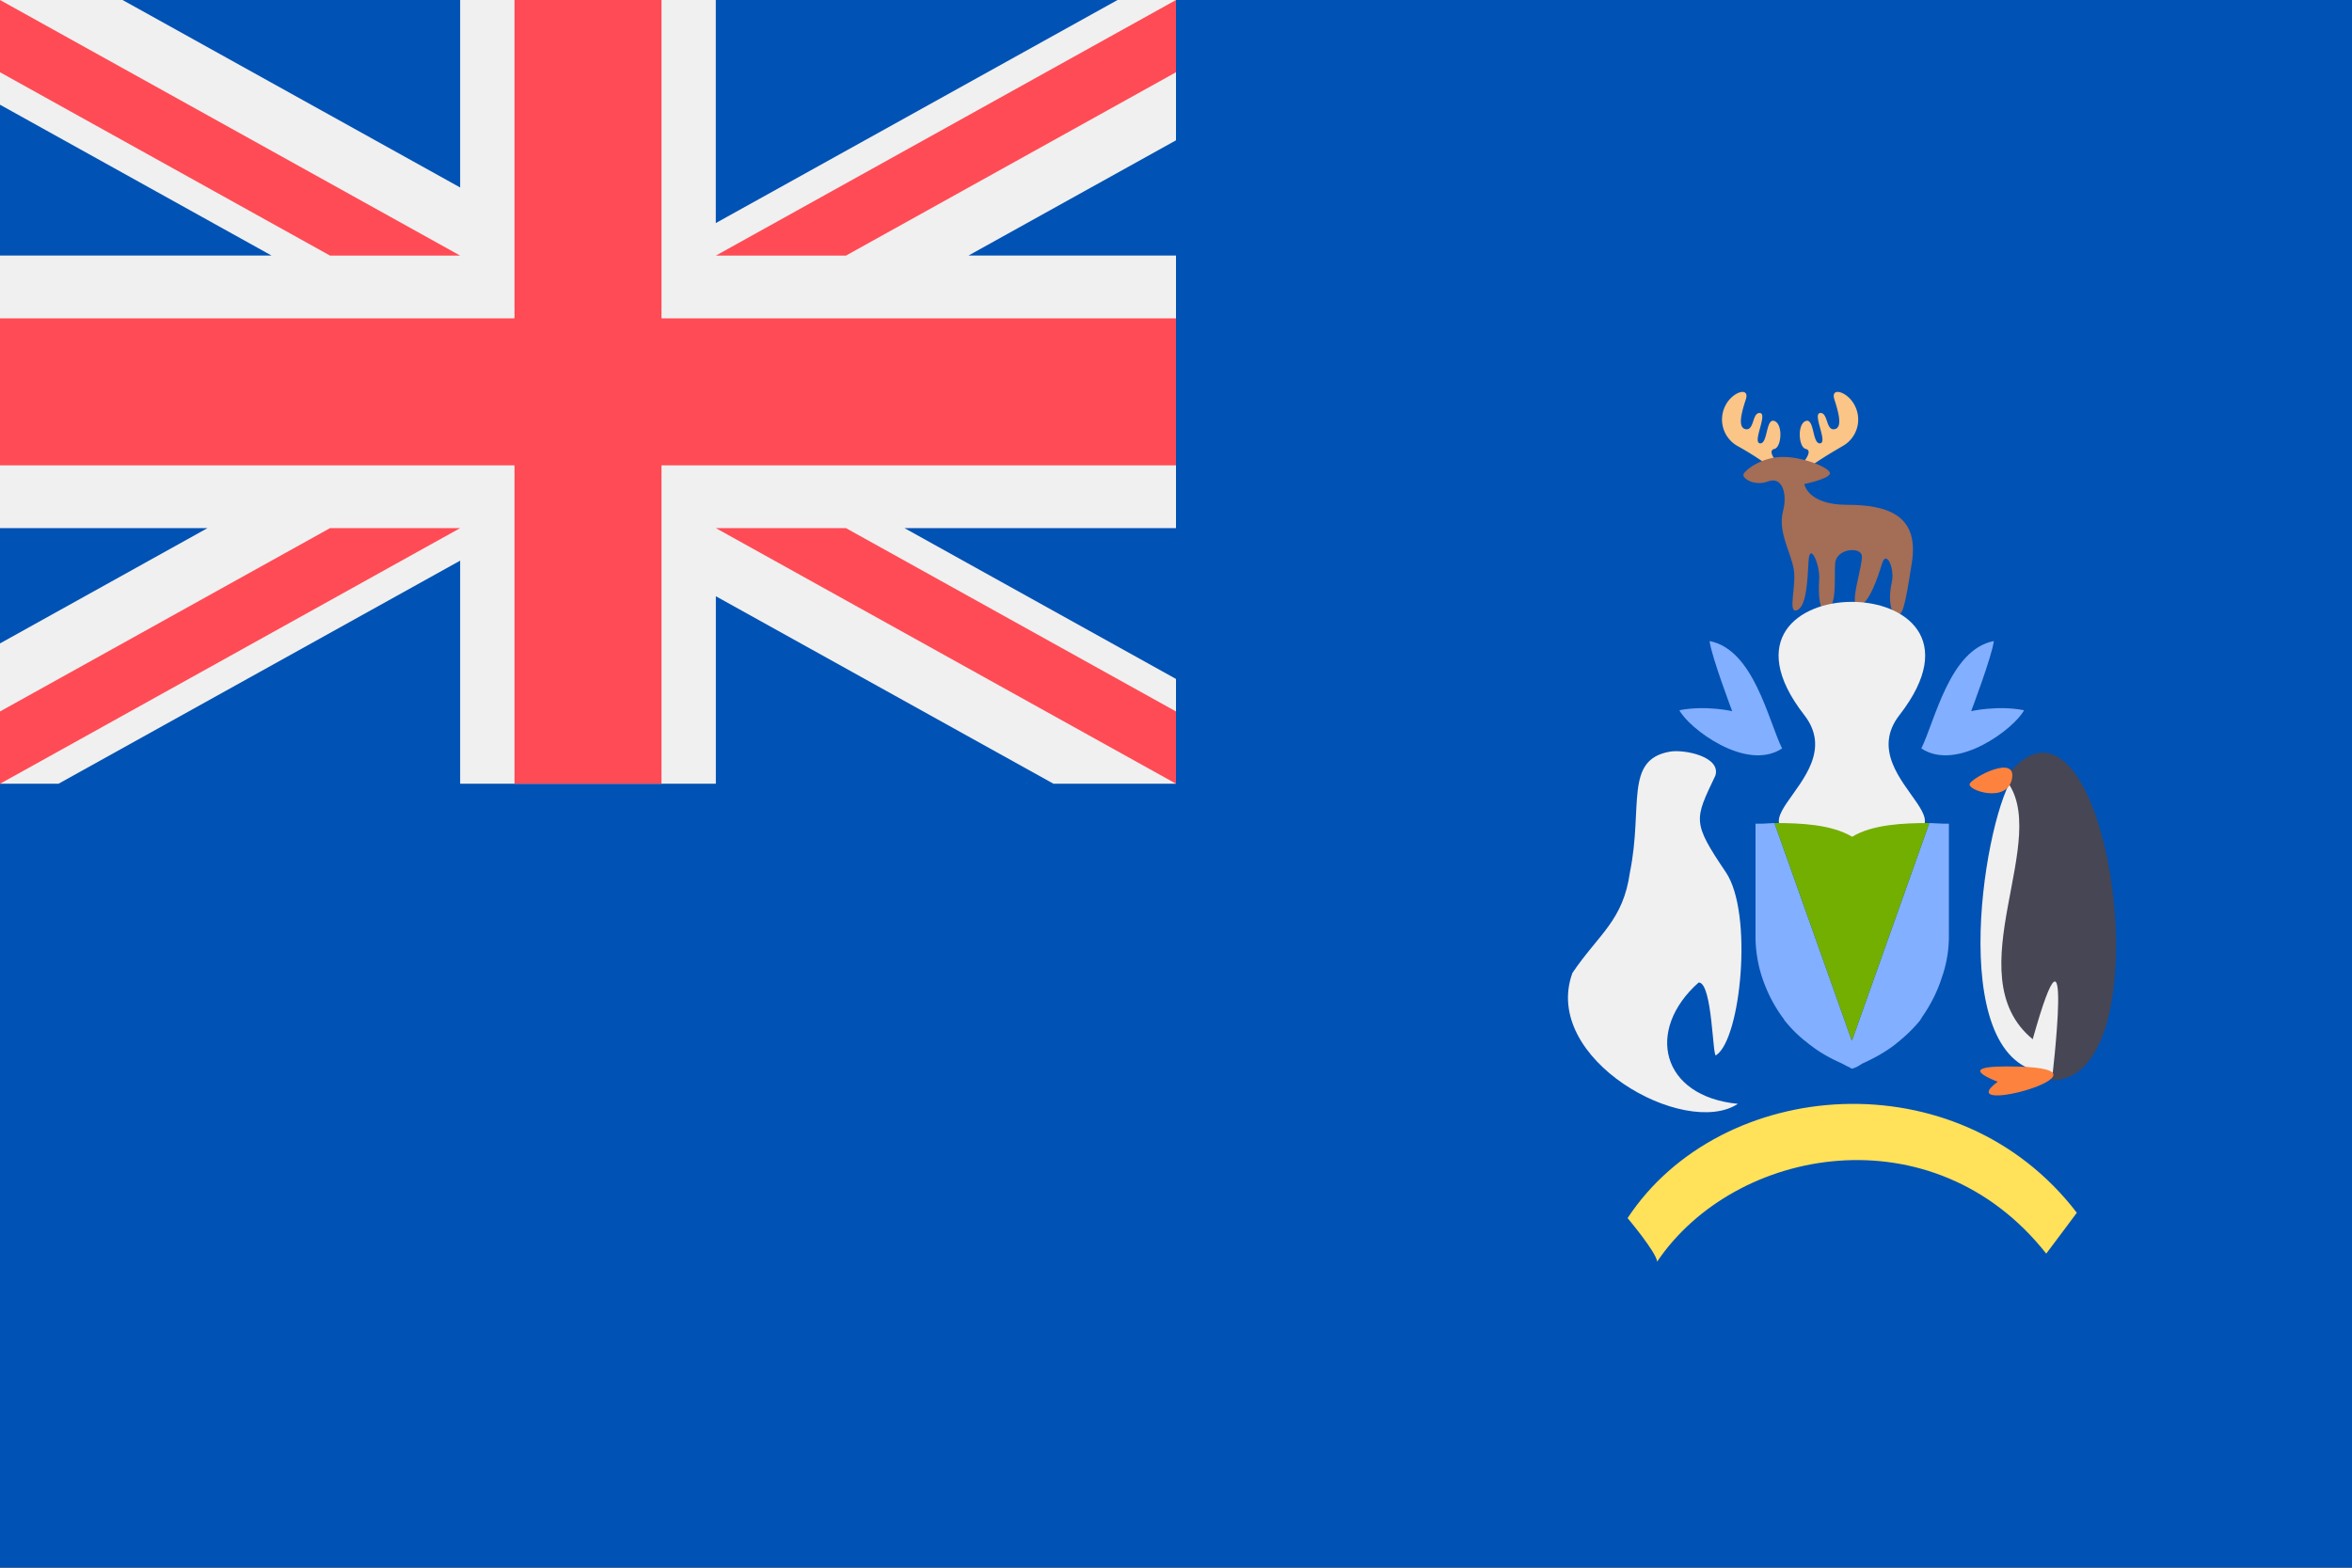 <svg xmlns="http://www.w3.org/2000/svg" width="18" height="12" fill="none" viewBox="0 0 36 24"><rect x="0" y="0" width="36" height="24" fill="#333333" stroke="none"/><g clip-path="url(#a)"><path fill="#0052B4" d="M36 0H0v23.996h36V0Z"/><path fill="#F0F0F0" d="m15.708 11.998.057-.065-.058.065Z"/><path fill="#F0F0F0" d="M18 0v2.148l-3.176 1.764H18v4.173h-4.156L18 10.394v1.604h-1.876l-5.167-2.87v2.87H7.043V8.583L.896 11.998H0V9.85l3.176-1.765H0V3.912h4.156L0 1.603V0h1.876l5.167 2.87V0h3.913v3.415L17.105 0H18Z"/><path fill="#FF4B55" d="M10.125 0h-2.25v4.874H0v2.25h7.875v4.874h2.25V7.124H18v-2.25h-7.875V0Z"/><path fill="#FF4B55" d="M10.957 8.085 18 11.998v-1.106l-5.052-2.807h-1.992ZM5.052 8.085 0 10.892v1.107l7.043-3.914H5.052ZM12.948 3.913 18 1.106V0l-7.043 3.913h1.991ZM7.043 3.913 0 0v1.106l5.052 2.807h1.991Z"/><g clip-path="url(#b)"><path fill="#FAC586" d="M27.087 7.141a4.985 4.985 0 0 0-.501-.318.465.465 0 0 1-.172-.623c.11-.208.372-.281.308-.086-.064.196-.132.436 0 .457.132.02.095-.26.217-.248.122.012-.122.452 0 .464.122.013.086-.39.22-.342.135.048.11.403 0 .428-.11.024.014.183.093.268.08.085-.054.085-.165 0Zm.625 0c.106-.081.27-.183.502-.318a.465.465 0 0 0 .171-.623c-.11-.208-.371-.281-.308-.086.063.196.132.436 0 .457-.132.02-.095-.26-.218-.248-.122.012.123.452 0 .464-.122.013-.085-.39-.22-.342-.134.048-.11.403 0 .428.111.024-.012.183-.09.269-.08.084.054.084.163-.001Z"/><path fill="#A36D56" d="M27.291 7.826c.072-.273-.016-.538-.228-.456-.212.08-.408-.049-.375-.115.033-.065.278-.26.603-.26.326 0 .75.179.717.26-.032.082-.391.155-.391.155s.05.318.652.318c.604 0 1.109.147.995.88-.113.733-.147.831-.244.8-.097-.033-.114-.278-.065-.49.05-.212-.081-.505-.147-.293-.066.212-.197.62-.36.651-.162.032.066-.62.05-.766-.017-.146-.392-.114-.409.115-.016.228.03.603-.107.7-.137.099-.153-.228-.137-.455.015-.228-.147-.587-.163-.277-.017.31-.033.7-.18.75-.146.048 0-.376-.048-.636s-.244-.571-.163-.881Z"/><path fill="#82AFFF" d="M30.171 10.887s.319-.841.347-1.073c-.676.13-.899 1.216-1.11 1.644.553.366 1.435-.317 1.572-.585-.403-.079-.809.014-.809.014ZM26.513 10.887s-.319-.841-.346-1.073c.676.13.898 1.216 1.11 1.644-.554.366-1.435-.317-1.572-.585.402-.079.808.014.808.014Z"/><path fill="#F0F0F0" d="M29.075 10.945c1.793-2.308-3.253-2.308-1.46 0 .82 1.05-1.768 1.9.73 1.9s-.09-.85.73-1.9Z"/><path fill="#82AFFF" d="M29.83 12.61v1.73c0 .15-.02.38-.11.63-.06.19-.16.4-.3.6-.01.02-.02.03-.03.05-.09.11-.19.21-.31.31-.02.02-.04.03-.06.05-.14.11-.31.21-.51.3-.02.01-.03.02-.05.03a.37.37 0 0 1-.11.05c-.01 0-.03-.01-.04-.02-.05-.02-.08-.04-.12-.06-.18-.08-.34-.17-.48-.28-.03-.02-.06-.05-.09-.07-.11-.09-.21-.19-.29-.29-.01-.01-.02-.02-.02-.03-.16-.21-.26-.42-.33-.62-.09-.26-.11-.5-.11-.65v-1.73h.1l.19-.01 1.18 3.32c0 .01.01.01.01 0l1.18-3.32.22.01h.08Z"/><path fill="#73AF00" d="m29.53 12.6-1.18 3.32c0 .01-.01.01-.01 0l-1.18-3.32c.4 0 .87.02 1.19.21.31-.19.79-.21 1.18-.21Z"/><path fill="#F0F0F0" d="M24.948 13.354c.205-1.01-.09-1.724.612-1.847.222-.038.784.077.696.366-.321.676-.36.711.16 1.48.422.625.23 2.552-.147 2.8-.058.09-.053-1.113-.269-1.112-.819.727-.579 1.743.6 1.858-.812.533-3.015-.683-2.532-2.005.406-.599.775-.796.88-1.54ZM30.796 11.92c.694.303 1.602 4.02.623 4.507-1.664.017-1.076-3.777-.623-4.506Z"/><path fill="#464655" d="M30.684 11.92c1.544-2.066 2.55 4.618.723 4.617 0 0 .352-2.933-.294-.627-1.206-.993.335-3.11-.428-3.99Z"/><path fill="#FD823D" d="M30.796 11.921c.072-.378-.611-.018-.648.08-.037.098.575.305.648-.08ZM30.873 16.328c-.451-.01-.843.014-.297.233-.761.567 1.98-.194.297-.233Z"/><path fill="#FFE15A" d="M24.912 18.648s.443.527.452.667c1.19-1.764 4.225-2.314 5.956-.123.23-.304.468-.626.468-.626-1.822-2.38-5.448-2.084-6.876.082Z"/></g></g><defs><clipPath id="a"><path fill="#fff" d="M0 0h36v23.996H0z"/></clipPath><clipPath id="b"><path fill="#fff" d="M24 6h9v14h-9z"/></clipPath></defs></svg>